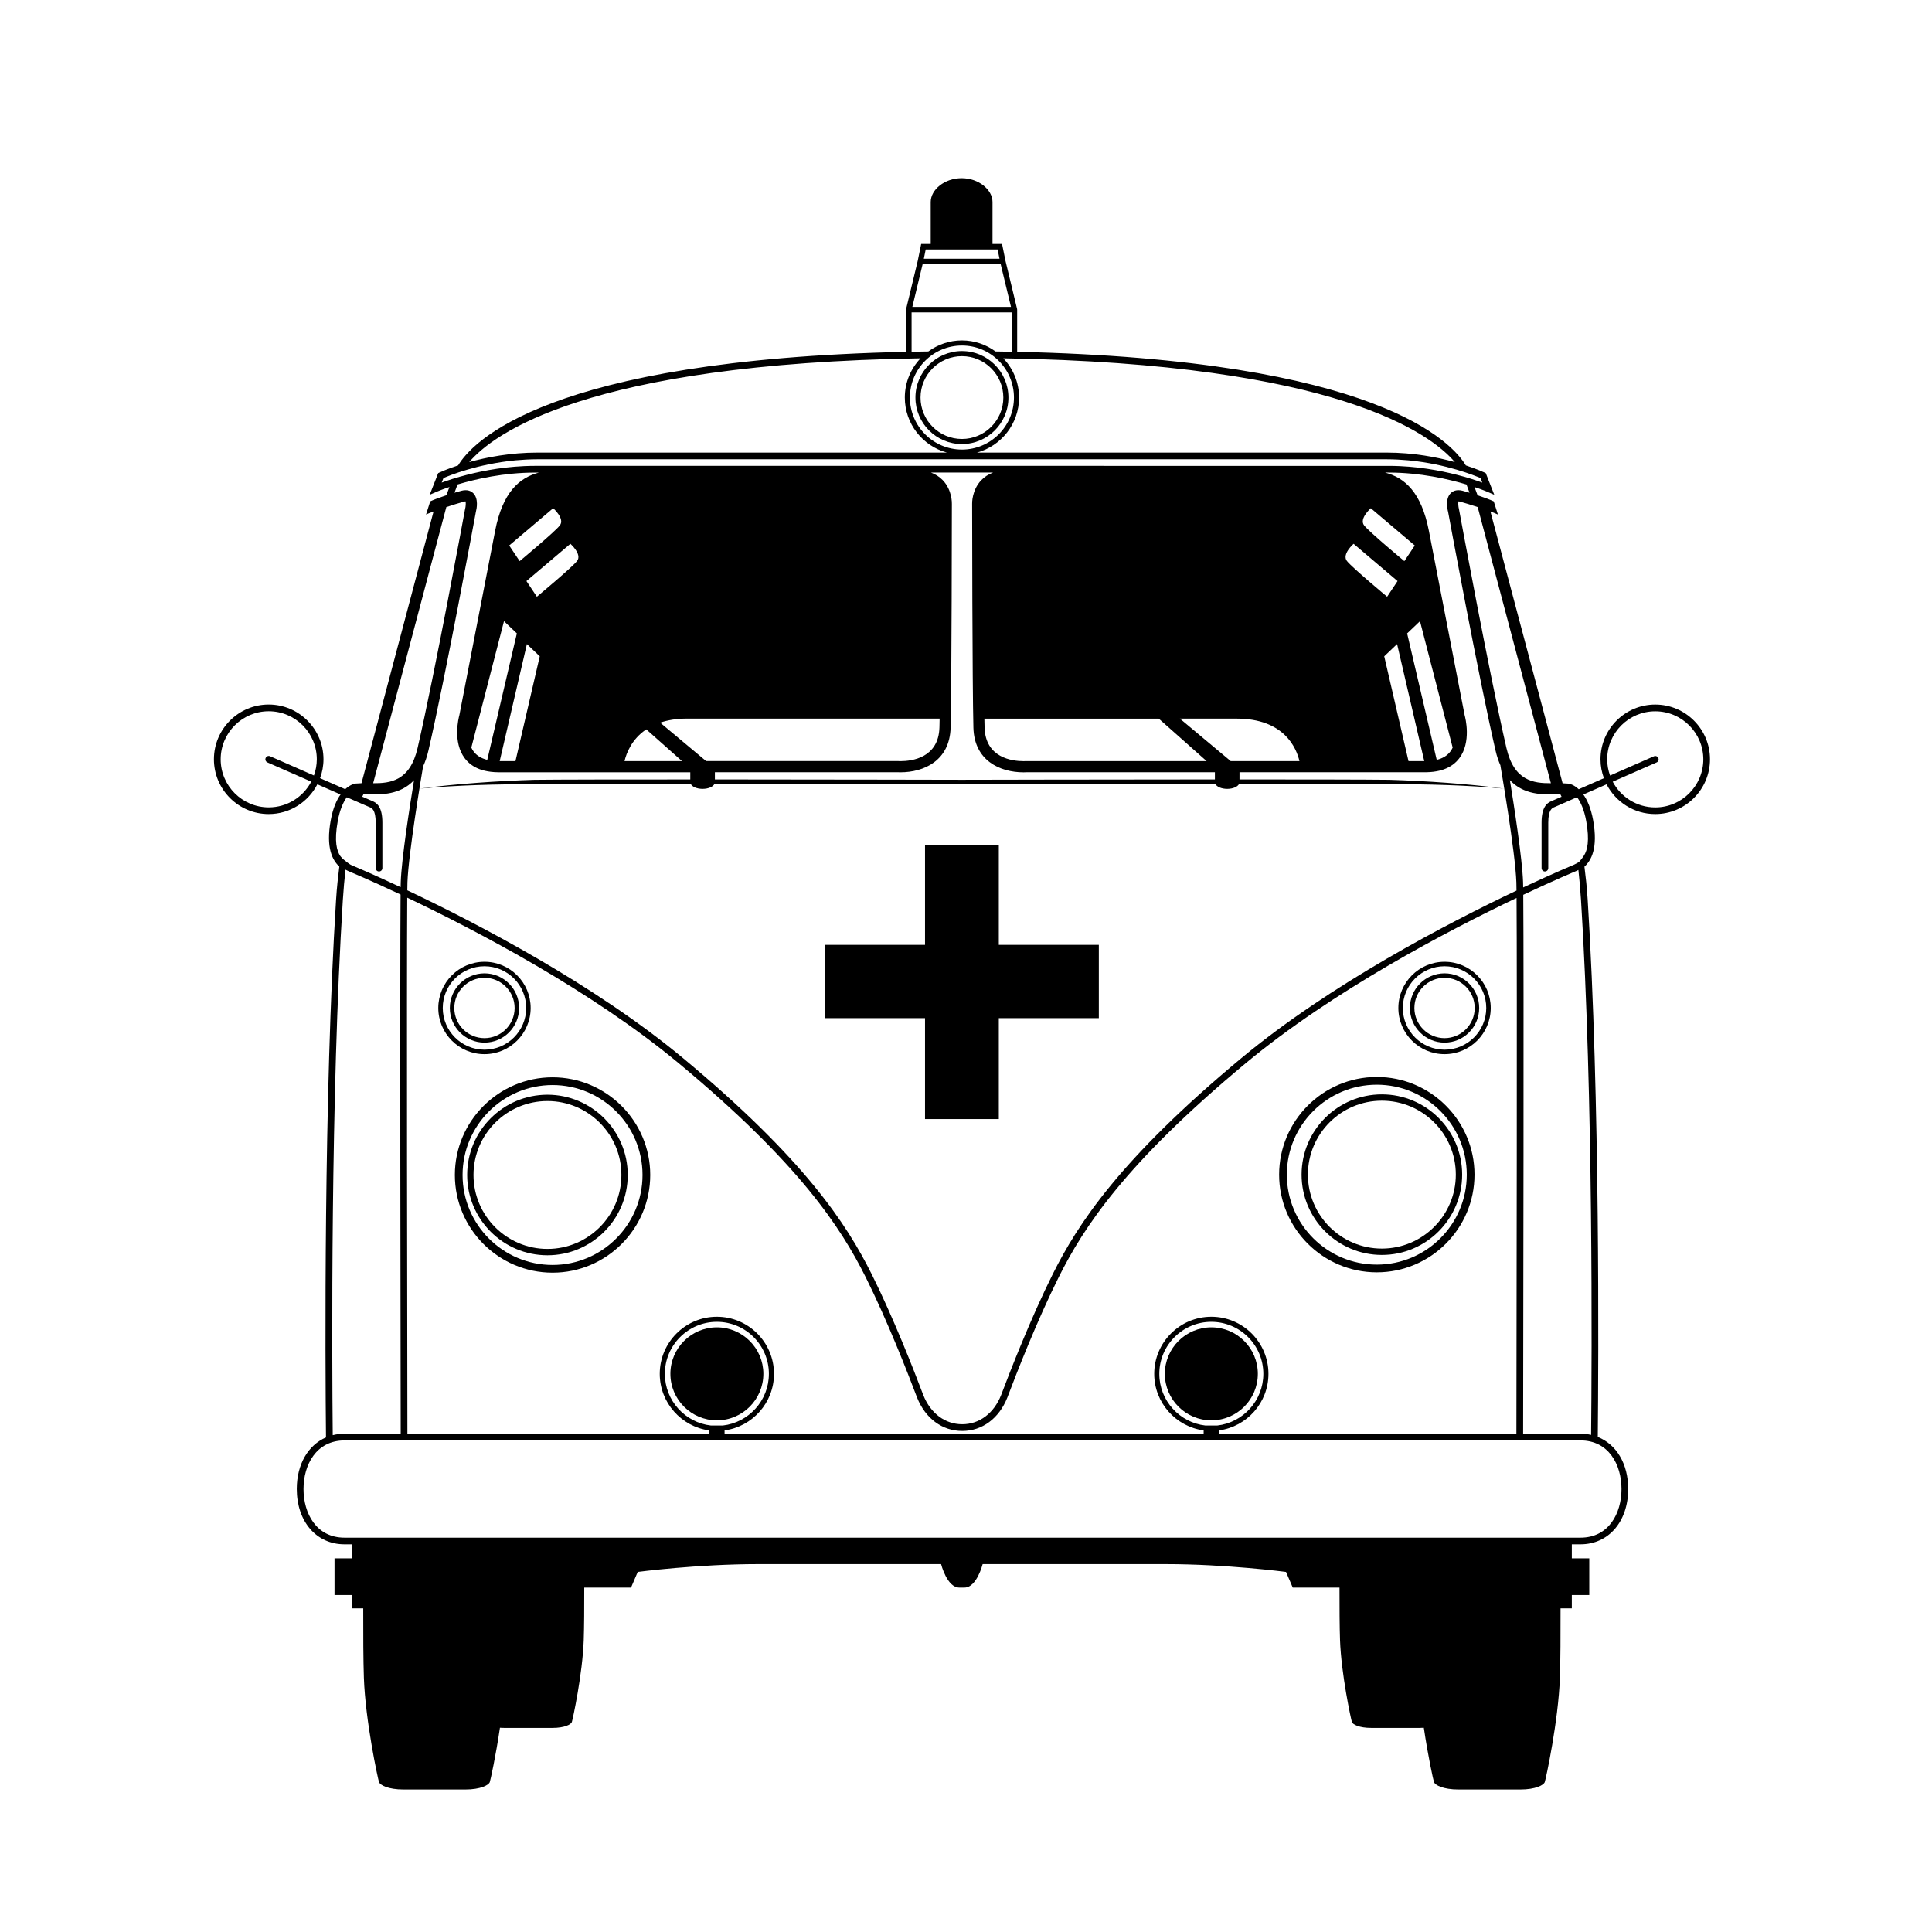 <?xml version="1.0" encoding="UTF-8"?>
<!-- The Best Svg Icon site in the world: iconSvg.co, Visit us! https://iconsvg.co -->
<svg fill="#000000" width="800px" height="800px" version="1.1" viewBox="144 144 512 512" xmlns="http://www.w3.org/2000/svg">
 <g>
  <path d="m272.39 420.3c-5.062 0-9.18-4.121-9.18-9.18 0-5.062 4.117-9.18 9.18-9.18s9.18 4.121 9.18 9.18c0 5.062-4.117 9.18-9.18 9.18zm0-17.172c-4.406 0-7.996 3.586-7.996 7.996 0 4.406 3.586 7.992 7.996 7.992 4.406 0 7.992-3.586 7.992-7.992 0.004-4.41-3.582-7.996-7.992-7.996z"/>
  <path d="m272.39 423.36c-6.75 0-12.238-5.488-12.238-12.238s5.492-12.242 12.238-12.242 12.238 5.488 12.238 12.242c0 6.75-5.488 12.238-12.238 12.238zm0-23.293c-6.098 0-11.055 4.961-11.055 11.055s4.957 11.051 11.055 11.051c6.094 0 11.055-4.961 11.055-11.051 0-6.094-4.957-11.055-11.055-11.055z"/>
  <path d="m526.82 420.3c-5.062 0-9.18-4.121-9.18-9.18 0-5.062 4.117-9.18 9.18-9.18s9.18 4.121 9.18 9.18c0 5.062-4.117 9.18-9.18 9.18zm0-17.172c-4.41 0-7.992 3.586-7.992 7.996 0 4.406 3.586 7.992 7.992 7.992s7.992-3.586 7.992-7.992c0-4.41-3.586-7.996-7.992-7.996z"/>
  <path d="m526.82 423.36c-6.75 0-12.238-5.488-12.238-12.238s5.488-12.242 12.238-12.242c6.746 0 12.238 5.488 12.238 12.242 0 6.75-5.488 12.238-12.238 12.238zm0-23.293c-6.098 0-11.055 4.961-11.055 11.055s4.961 11.051 11.055 11.051 11.051-4.961 11.051-11.051c0.004-6.094-4.957-11.055-11.051-11.055z"/>
  <path d="m289.08 476.66c-11.734 0-21.277-9.547-21.277-21.277 0-11.734 9.547-21.277 21.277-21.277 11.734 0 21.277 9.547 21.277 21.277 0.004 11.73-9.543 21.277-21.277 21.277zm0-40.879c-10.809 0-19.598 8.793-19.598 19.598 0 10.809 8.793 19.598 19.598 19.598 10.809 0 19.598-8.793 19.598-19.598 0-10.805-8.789-19.598-19.598-19.598z"/>
  <path d="m290.43 481.27c-14.273 0-25.887-11.613-25.887-25.887 0-14.273 11.613-25.887 25.887-25.887 14.273 0 25.887 11.609 25.887 25.887 0 14.273-11.613 25.887-25.887 25.887zm0-49.727c-13.145 0-23.844 10.695-23.844 23.84 0 13.148 10.695 23.844 23.844 23.844 13.145 0 23.844-10.695 23.844-23.844 0-13.148-10.695-23.84-23.844-23.84z"/>
  <path d="m510.21 476.57c-11.734 0-21.277-9.547-21.277-21.277 0-11.734 9.543-21.277 21.277-21.277 11.734 0 21.277 9.547 21.277 21.277 0.004 11.73-9.543 21.277-21.277 21.277zm0-40.879c-10.809 0-19.598 8.793-19.598 19.598 0 10.805 8.789 19.598 19.598 19.598 10.809 0 19.598-8.793 19.598-19.598 0.004-10.805-8.789-19.598-19.598-19.598z"/>
  <path d="m508.87 481.18c-14.273 0-25.887-11.613-25.887-25.887 0-14.273 11.613-25.887 25.887-25.887 14.273 0 25.887 11.613 25.887 25.887-0.004 14.273-11.617 25.887-25.887 25.887zm0-49.727c-13.148 0-23.844 10.695-23.844 23.844 0 13.145 10.695 23.84 23.844 23.84 13.148 0 23.84-10.695 23.84-23.84 0-13.148-10.695-23.844-23.84-23.844z"/>
  <path d="m389.14 440.56v-26.746h-26.5v-19.418h26.5v-26.52h19.555v26.52h26.504v19.418h-26.504v26.746z"/>
  <path d="m398.92 261.68c6.793 0 12.32-5.527 12.32-12.32 0-6.797-5.527-12.324-12.32-12.324s-12.32 5.527-12.32 12.324c-0.004 6.793 5.523 12.32 12.32 12.32zm0-23.293c6.047 0 10.973 4.922 10.973 10.973 0 6.047-4.922 10.973-10.973 10.973s-10.973-4.922-10.973-10.973 4.922-10.973 10.973-10.973z"/>
  <path d="m582.66 330.71c-8.004 0-14.516 6.512-14.516 14.516 0 1.762 0.332 3.441 0.906 5.004-2.363 1.039-4.652 2.039-6.672 2.926-1.281-1.188-2.371-1.426-2.465-1.441l-0.285-0.055-0.02 0.02-0.02-0.02-1.484-0.086-19.129-72.023c0.887 0.328 1.602 0.617 1.992 0.809l-1.113-3.492c-0.914-0.434-2.481-1.027-4.285-1.621l-0.805-2.176c2.051 0.684 3.238 1.188 3.273 1.203l1.957 0.844-2.254-5.734-0.32-0.152c-0.18-0.086-1.984-0.914-4.961-1.891-3.648-6.086-23.418-28.051-118.9-30.098v-11.184c0-0.031-0.016-0.062-0.02-0.098-0.004-0.023 0.004-0.051 0-0.074l-3.074-12.754-0.914-4.484h-2.527v-11.121c0-3.258-3.668-6.312-8.188-6.312-4.523 0-8.188 3.055-8.188 6.312v11.121h-2.527l-0.914 4.484-3.074 12.754c-0.008 0.023 0.004 0.047 0 0.074-0.004 0.031-0.02 0.062-0.02 0.098v11.184c-95.41 2.07-115.1 24.059-118.71 30.098-2.977 0.977-4.777 1.805-4.957 1.891l-0.32 0.152-2.254 5.734 1.961-0.848c0.035-0.016 1.223-0.52 3.273-1.207l-0.805 2.176c-1.805 0.594-3.371 1.188-4.285 1.621l-1.113 3.492c0.387-0.191 1.102-0.477 1.992-0.809l-19.094 72.016-1.566 0.09-0.285 0.055c-0.094 0.02-1.184 0.254-2.465 1.441-2.016-0.883-4.301-1.887-6.664-2.922 0.578-1.562 0.906-3.242 0.906-5.004 0-8.004-6.512-14.516-14.516-14.516s-14.516 6.512-14.516 14.516 6.512 14.516 14.516 14.516c5.613 0 10.48-3.207 12.895-7.883 2.109 0.926 4.227 1.852 6.148 2.695-1.023 1.438-2.016 3.586-2.598 6.801-1.359 7.477 0.512 10.668 2.269 12.305-0.34 2.789-0.641 5.269-0.863 8.836-3.293 52.395-2.867 122.73-2.668 142.44-4.723 2.043-7.742 7.094-7.742 13.668 0 8.633 5.199 14.66 12.645 14.66h1.977v3.719h-4.621v9.723h4.621v3.531h2.988c-0.016 6.91 0.02 13.926 0.172 18.387 0.395 11.457 3.723 26.832 4.008 27.648 0.285 0.816 2.43 1.973 6.516 1.973h16.328c4.09 0 6.231-1.16 6.516-1.973 0.18-0.516 1.582-6.883 2.688-14.391 0.344 0.023 0.707 0.039 1.094 0.039h12.836c3.215 0 4.898-0.914 5.125-1.555s2.84-12.73 3.152-21.738c0.117-3.387 0.145-8.652 0.137-13.898h12.395l1.777-4.148s15.699-2.074 31.992-2.074h48.402s1.559 6.219 4.82 6.219h1.375c3.258 0 4.82-6.219 4.82-6.219h48.406c16.293 0 31.992 2.074 31.992 2.074l1.777 4.148h12.395c-0.008 5.25 0.02 10.512 0.137 13.898 0.312 9.008 2.926 21.098 3.152 21.738 0.223 0.641 1.91 1.555 5.125 1.555h12.836c0.387 0 0.754-0.016 1.094-0.039 1.105 7.508 2.508 13.875 2.691 14.391 0.285 0.816 2.43 1.973 6.516 1.973h16.328c4.09 0 6.231-1.16 6.516-1.973 0.285-0.812 3.613-16.191 4.008-27.648 0.156-4.461 0.188-11.477 0.172-18.387h2.988v-3.531h4.625v-9.723h-4.625v-3.719h2.293c7.445 0 12.645-6.027 12.645-14.66 0-6.715-3.152-11.84-8.059-13.789 0.199-19.875 0.617-90.027-2.672-142.32-0.223-3.555-0.52-6.023-0.863-8.809 1.766-1.637 3.664-4.812 2.301-12.332-0.582-3.215-1.57-5.363-2.594-6.797 1.926-0.844 4.047-1.773 6.156-2.699 2.414 4.676 7.281 7.883 12.895 7.883 8.004 0 14.516-6.512 14.516-14.516 0.004-8-6.504-14.508-14.508-14.508zm-355.46 18.805c-4.176-1.832-8.418-3.695-11.621-5.102-0.449-0.199-0.973 0.008-1.172 0.457-0.199 0.449 0.008 0.973 0.457 1.172 0.48 0.211 5.816 2.555 11.629 5.106-2.137 4.047-6.383 6.816-11.27 6.816-7.023 0-12.738-5.715-12.738-12.738 0-7.023 5.715-12.738 12.738-12.738 7.023 0 12.738 5.715 12.738 12.738-0.004 1.504-0.281 2.945-0.762 4.289zm308.4-71.145 19.398 73.188c-4.559 0.031-9.758-0.59-11.777-9.328-4.57-19.773-12.473-62.727-12.551-63.16l-0.023-0.117c-0.203-0.758-0.254-1.727-0.125-2.094 0.066 0.004 0.176 0.016 0.336 0.059 1.34 0.363 3.074 0.902 4.742 1.453zm-72.133 243.41c-6.875-0.77-12.238-6.613-12.238-13.695 0-7.602 6.184-13.785 13.785-13.785 7.602 0 13.785 6.188 13.785 13.785 0 7.078-5.363 12.922-12.238 13.695zm3.586 1.289c7.383-1.004 13.098-7.328 13.098-14.984 0-8.344-6.789-15.133-15.133-15.133-8.348 0-15.137 6.789-15.137 15.133 0 7.652 5.715 13.98 13.098 14.984v0.875h-126.96v-0.875c7.383-1.004 13.094-7.328 13.094-14.984 0-8.344-6.789-15.133-15.137-15.133s-15.137 6.789-15.137 15.133c0 7.652 5.715 13.98 13.094 14.984v0.875h-79.969c-0.047-25.441-0.203-120.4-0.043-142.05 18.254 8.688 48.812 24.641 71.941 43.871 31.984 26.594 42.992 43.57 49.539 56.672 5.785 11.57 11.312 25.805 13.422 31.391l0.195 0.508c2.195 5.559 6.676 8.879 11.984 8.879 5.297 0 9.766-3.32 11.965-8.883l0.191-0.504c2.109-5.586 7.633-19.82 13.422-31.391 6.547-13.102 17.555-30.074 49.539-56.672 23.059-19.176 53.512-35.094 71.781-43.797 0.16 21.789 0.004 116.56-0.043 141.98h-78.812zm-134.62-1.289c-6.875-0.77-12.238-6.613-12.238-13.695 0-7.602 6.184-13.785 13.785-13.785s13.785 6.188 13.785 13.785c0 7.078-5.363 12.922-12.238 13.695zm140.56-97.383c-32.238 26.805-43.363 43.98-49.996 57.242-5.824 11.648-11.379 25.949-13.496 31.559l-0.188 0.492c-1.914 4.852-5.769 7.75-10.309 7.75-4.551 0-8.418-2.898-10.328-7.742l-0.191-0.496c-2.117-5.609-7.672-19.91-13.492-31.559-6.633-13.262-17.758-30.438-49.992-57.242-23.574-19.605-54.809-35.812-73.059-44.461 0.012-0.984 0.023-1.699 0.035-2.094 0.262-7.617 3.676-27.977 4.144-30.738 0.559-1.203 1.043-2.582 1.418-4.203 4.512-19.512 12.238-61.438 12.57-63.234 0.227-0.875 0.758-3.519-0.68-4.961-0.539-0.539-1.527-1.086-3.18-0.645-0.605 0.164-1.207 0.336-1.805 0.516l0.809-2.188c4.777-1.434 12.262-3.156 20.594-3.156h0.969c-5.191 1.355-9.629 5.211-11.605 15.457-3.383 17.523-9.176 47.324-9.469 48.816-0.215 0.781-1.812 7.141 1.414 11.434 0.242 0.324 0.508 0.625 0.789 0.906 1.172 1.168 2.688 1.965 4.516 2.402h0.008c0.484 0.117 0.992 0.207 1.52 0.27 0.027 0.004 0.059 0.008 0.086 0.012 0.637 0.074 1.297 0.125 1.996 0.125h50.863v1.906c-18.316-0.004-34.691 0.02-41.293 0.094-5.086 0.16-10.168 0.418-15.234 0.797-5.07 0.383-10.133 0.848-15.168 1.543 5.055-0.496 10.129-0.766 15.199-0.949 5.074-0.176 10.145-0.242 15.219-0.203 6.609-0.078 23.039-0.098 41.398-0.098 0.359 0.754 1.621 1.312 3.141 1.312 1.516 0 2.781-0.559 3.141-1.309 31.074 0.016 65.016 0.094 65.586 0.094 0.574 0 35.672-0.078 67.16-0.094 0.359 0.754 1.625 1.309 3.141 1.309 1.52 0 2.785-0.559 3.141-1.312 17.711-0.004 33.398 0.02 39.816 0.094 5.07-0.039 10.145 0.023 15.219 0.203 5.07 0.184 10.145 0.453 15.199 0.949-5.035-0.691-10.098-1.16-15.168-1.543-5.07-0.375-10.152-0.637-15.234-0.797-6.41-0.074-22.043-0.098-39.715-0.098v-1.902h49.332c0.109 0 0.211-0.012 0.32-0.012h0.004c0.582-0.008 1.137-0.051 1.676-0.113 0.027-0.004 0.059-0.008 0.086-0.012 0.527-0.066 1.035-0.156 1.52-0.27h0.004c1.828-0.441 3.344-1.238 4.516-2.402 0.281-0.281 0.547-0.582 0.793-0.906 3.227-4.289 1.625-10.652 1.41-11.434-0.289-1.492-6.086-31.293-9.469-48.816-1.977-10.246-6.414-14.102-11.605-15.457h0.969c8.32 0 15.812 1.727 20.594 3.16l0.805 2.184c-0.598-0.176-1.203-0.352-1.809-0.516-1.652-0.441-2.641 0.105-3.18 0.645-1.441 1.441-0.91 4.086-0.68 4.961 0.332 1.797 8.059 43.723 12.566 63.234 0.348 1.512 0.797 2.809 1.309 3.957h-0.02c0.039 0.227 3.957 22.848 4.231 30.984 0.016 0.402 0.027 1.145 0.035 2.168-18.266 8.664-49.387 24.84-72.895 44.387zm-189.36-109.71 3.406 3.242-6.434 27.766h-4.18zm-10.504 30.684c-1.578-0.387-2.789-1.121-3.606-2.203-0.246-0.328-0.445-0.684-0.617-1.051l8.656-33.5 3.41 3.242zm13.145-43.238-2.766-4.148 11.652-9.875s3.16 2.766 1.777 4.543c-1.383 1.777-10.664 9.48-10.664 9.48zm6.102-18.91c-1.383 1.777-10.664 9.48-10.664 9.48l-2.766-4.148 11.652-9.875c0 0.004 3.156 2.766 1.777 4.543zm171.39 62.477h-47.988c-0.023 0.004-0.207 0.016-0.512 0.016-3.039 0-10.133-0.871-10.344-8.941-0.008-0.312-0.016-0.656-0.023-1.023-0.004-0.027-0.004-0.051-0.004-0.078-0.008-0.355-0.016-0.738-0.023-1.137v-0.09h46.211zm-7.082-11.258h15.062c12.59 0 15.812 7.809 16.621 11.258h-18.219zm-52.629-63.195c-2.531 2.625-2.438 6.164-2.43 6.262 0 0.48 0.043 48.191 0.336 59.34 0.23 8.719 7.023 11.828 13.305 11.828 0.375 0 0.621-0.016 0.637-0.02h50.059v1.902c-31.461 0.012-66.469 0.094-67.043 0.094-0.566 0-34.422-0.078-65.465-0.094v-1.91h48.438s0.266 0.02 0.723 0.02c6.281 0 13.078-3.106 13.305-11.828 0.293-11.145 0.336-58.859 0.336-59.289 0.008-0.148 0.102-3.691-2.43-6.312-0.863-0.891-1.902-1.562-3.121-2.012h16.477c-1.223 0.457-2.266 1.129-3.125 2.019zm-11.047 63.195v0.09c-0.008 0.402-0.016 0.785-0.023 1.137v0.078c-0.008 0.367-0.016 0.715-0.023 1.023-0.215 8.07-7.305 8.941-10.344 8.941-0.305 0-0.488-0.012-0.617-0.02h-50.879l-12.172-10.18c1.973-0.664 4.328-1.078 7.184-1.078zm-68.273 11.254h-15.227c0.492-2.102 1.898-5.816 5.758-8.406zm192.17-33.836 3.406-3.242 8.66 33.5c-0.172 0.367-0.371 0.723-0.621 1.051-0.816 1.082-2.027 1.812-3.606 2.203zm4.539 33.836h-4.176l-6.434-27.766 3.41-3.242zm-5.277-52.992s-9.281-7.703-10.664-9.48c-1.383-1.777 1.777-4.543 1.777-4.543l11.652 9.875zm-1.801 5.281-2.762 4.148s-9.281-7.703-10.664-9.48c-1.383-1.777 1.777-4.543 1.777-4.543zm15.176-31.523c-4.609-1.281-10.914-2.519-18.098-2.519h-108.53c6.414-1.758 11.145-7.621 11.145-14.582 0-4.031-1.594-7.688-4.172-10.402 88.688 1.422 113.35 20.098 119.66 27.504zm-130.62-30.891c7.602 0 13.785 6.184 13.785 13.789 0 7.602-6.184 13.785-13.785 13.785s-13.785-6.184-13.785-13.785c0-7.606 6.184-13.789 13.785-13.789zm-9.602-25.457h19.055l0.504 2.457h-20.055zm-0.82 3.914h20.691l2.727 11.309h-26.141zm-2.922 12.766h26.535v10.422c-1.414-0.027-2.84-0.051-4.289-0.07-2.5-1.832-5.574-2.926-8.906-2.926s-6.406 1.098-8.91 2.93c0 0 0-0.004 0.004-0.004-1.496 0.02-2.973 0.043-4.434 0.074zm2.375 12.164c-2.574 2.715-4.168 6.371-4.168 10.402 0 6.961 4.731 12.824 11.145 14.582h-108.48c-7.184 0-13.496 1.242-18.102 2.519 6.281-7.387 30.918-26.07 119.61-27.504zm-126.9 32.938 0.004-0.008h-0.004l0.469-1.191c1.586-0.691 8.992-3.703 18.867-4.676 0.113-0.012 0.23-0.023 0.344-0.031 0.824-0.074 1.664-0.137 2.519-0.184 0.09-0.004 0.176-0.012 0.266-0.016 0.957-0.047 1.93-0.078 2.918-0.078h225c0.988 0 1.957 0.031 2.914 0.078 0.094 0.004 0.18 0.012 0.27 0.016 0.855 0.047 1.695 0.105 2.516 0.184 0.117 0.012 0.23 0.023 0.344 0.031 9.867 0.973 17.281 3.984 18.871 4.676l0.469 1.191h-0.004l0.004 0.008c-0.754-0.273-1.711-0.605-2.844-0.961l-0.004-0.008c-0.652-0.203-1.363-0.418-2.125-0.633l0.004 0.008c-4.25-1.195-10.145-2.461-16.805-2.769-0.055-0.004-0.113-0.008-0.168-0.008-0.938-0.039-1.887-0.062-2.848-0.062l-226.18-0.004c-0.965 0-1.914 0.023-2.848 0.062-0.055 0.004-0.113 0.008-0.168 0.008-6.664 0.309-12.559 1.574-16.805 2.769l0.004-0.008c-0.762 0.215-1.477 0.426-2.129 0.633l-0.004 0.008c-1.133 0.359-2.094 0.691-2.848 0.965zm1.227 6.481c1.668-0.555 3.398-1.09 4.746-1.453 0.16-0.043 0.27-0.055 0.336-0.059 0.129 0.367 0.078 1.336-0.121 2.094l-0.027 0.117c-0.078 0.43-7.981 43.383-12.551 63.16-2.019 8.738-7.219 9.359-11.773 9.328zm-28.77 83.199c0.547-3.008 1.461-4.984 2.379-6.285l0.957 0.398 3.32 1.449c0.992 0.43 1.637 0.711 1.781 0.766 0.562 0.227 1.613 0.645 1.613 4.113v12.047c0 0.492 0.398 0.887 0.887 0.887 0.492 0 0.887-0.398 0.887-0.887v-12.047c0-4.117-1.383-5.223-2.731-5.762-0.168-0.066-1.125-0.48-2.602-1.125l0.309-0.637c0.398 0 0.828 0.004 1.297 0.016 3.426 0.074 8.445 0.16 12.113-3.746-1.133 6.894-3.309 20.809-3.519 27.027-0.008 0.281-0.02 0.734-0.027 1.32-7.059-3.309-11.863-5.348-13.02-5.832-0.68-0.285-2.027-1.445-2.027-1.445-0.332-0.227-0.938-0.965-0.938-0.965-0.914-1.359-1.672-3.836-0.68-9.293zm1.34 21.035c0.191-3.004 0.434-5.695 0.711-8.137 0.219 0.113 0.43 0.238 0.656 0.332 0.164 0.07 5.551 2.305 13.938 6.254-0.172 20.02-0.012 117.12 0.035 142.89l-14.883-0.004c-1.098 0-2.141 0.145-3.129 0.395-0.199-20.445-0.586-89.883 2.672-141.73zm338.86 156c0 6.414-3.359 12.883-10.867 12.883h-327.54c-7.508 0-10.867-6.469-10.867-12.883 0-6.414 3.359-12.879 10.867-12.879h327.54c7.508-0.004 10.867 6.465 10.867 12.879zm-8.055-14.348c-0.895-0.203-1.832-0.309-2.812-0.309h-15.199c0.047-25.738 0.207-122.62 0.035-142.82 8.477-3.996 13.93-6.258 14.094-6.328 0.176-0.074 0.34-0.164 0.512-0.25 0.273 2.418 0.516 5.09 0.699 8.055 3.254 51.773 2.875 121.09 2.672 141.65zm-1.297-162.68c0.953 5.25 0.289 7.746-0.582 9.133 0 0-0.973 1.523-1.531 1.844-0.199 0.113-0.387 0.223-0.559 0.32l-0.016-0.016c-0.191 0.105-0.371 0.223-0.574 0.305-0.164 0.066-5.336 2.215-13.441 6.016-0.008-0.621-0.016-1.102-0.027-1.395-0.215-6.227-2.375-20.164-3.496-27.051 3.672 3.93 8.699 3.844 12.129 3.773 0.449-0.008 0.867-0.016 1.25-0.016l0.316 0.652c-1.453 0.633-2.394 1.043-2.562 1.109-1.352 0.539-2.734 1.645-2.734 5.762v12.047c0 0.492 0.398 0.887 0.887 0.887 0.492 0 0.887-0.398 0.887-0.887v-12.047c0-3.469 1.051-3.887 1.613-4.113 0.117-0.047 0.566-0.242 1.266-0.543l-0.004-0.004 4.062-1.785 0.699-0.297c0.945 1.301 1.867 3.273 2.418 6.305zm18.297-3.606c-4.887 0-9.133-2.769-11.27-6.816 5.812-2.551 11.148-4.894 11.629-5.106 0.453-0.195 0.656-0.719 0.457-1.172-0.195-0.449-0.723-0.656-1.172-0.457-3.203 1.406-7.445 3.269-11.621 5.102-0.484-1.344-0.758-2.785-0.758-4.289 0-7.023 5.715-12.738 12.738-12.738 7.023 0 12.738 5.715 12.738 12.738-0.004 7.023-5.719 12.738-12.742 12.738z"/>
  <path d="m333.98 495.76c-6.793 0-12.32 5.527-12.32 12.32s5.527 12.324 12.32 12.324 12.32-5.527 12.32-12.324c0.004-6.793-5.523-12.32-12.32-12.32z"/>
  <path d="m465.02 495.76c-6.793 0-12.324 5.527-12.324 12.32s5.527 12.324 12.324 12.324c6.793 0 12.32-5.527 12.32-12.324 0-6.793-5.527-12.32-12.32-12.32z"/>
 </g>
</svg>